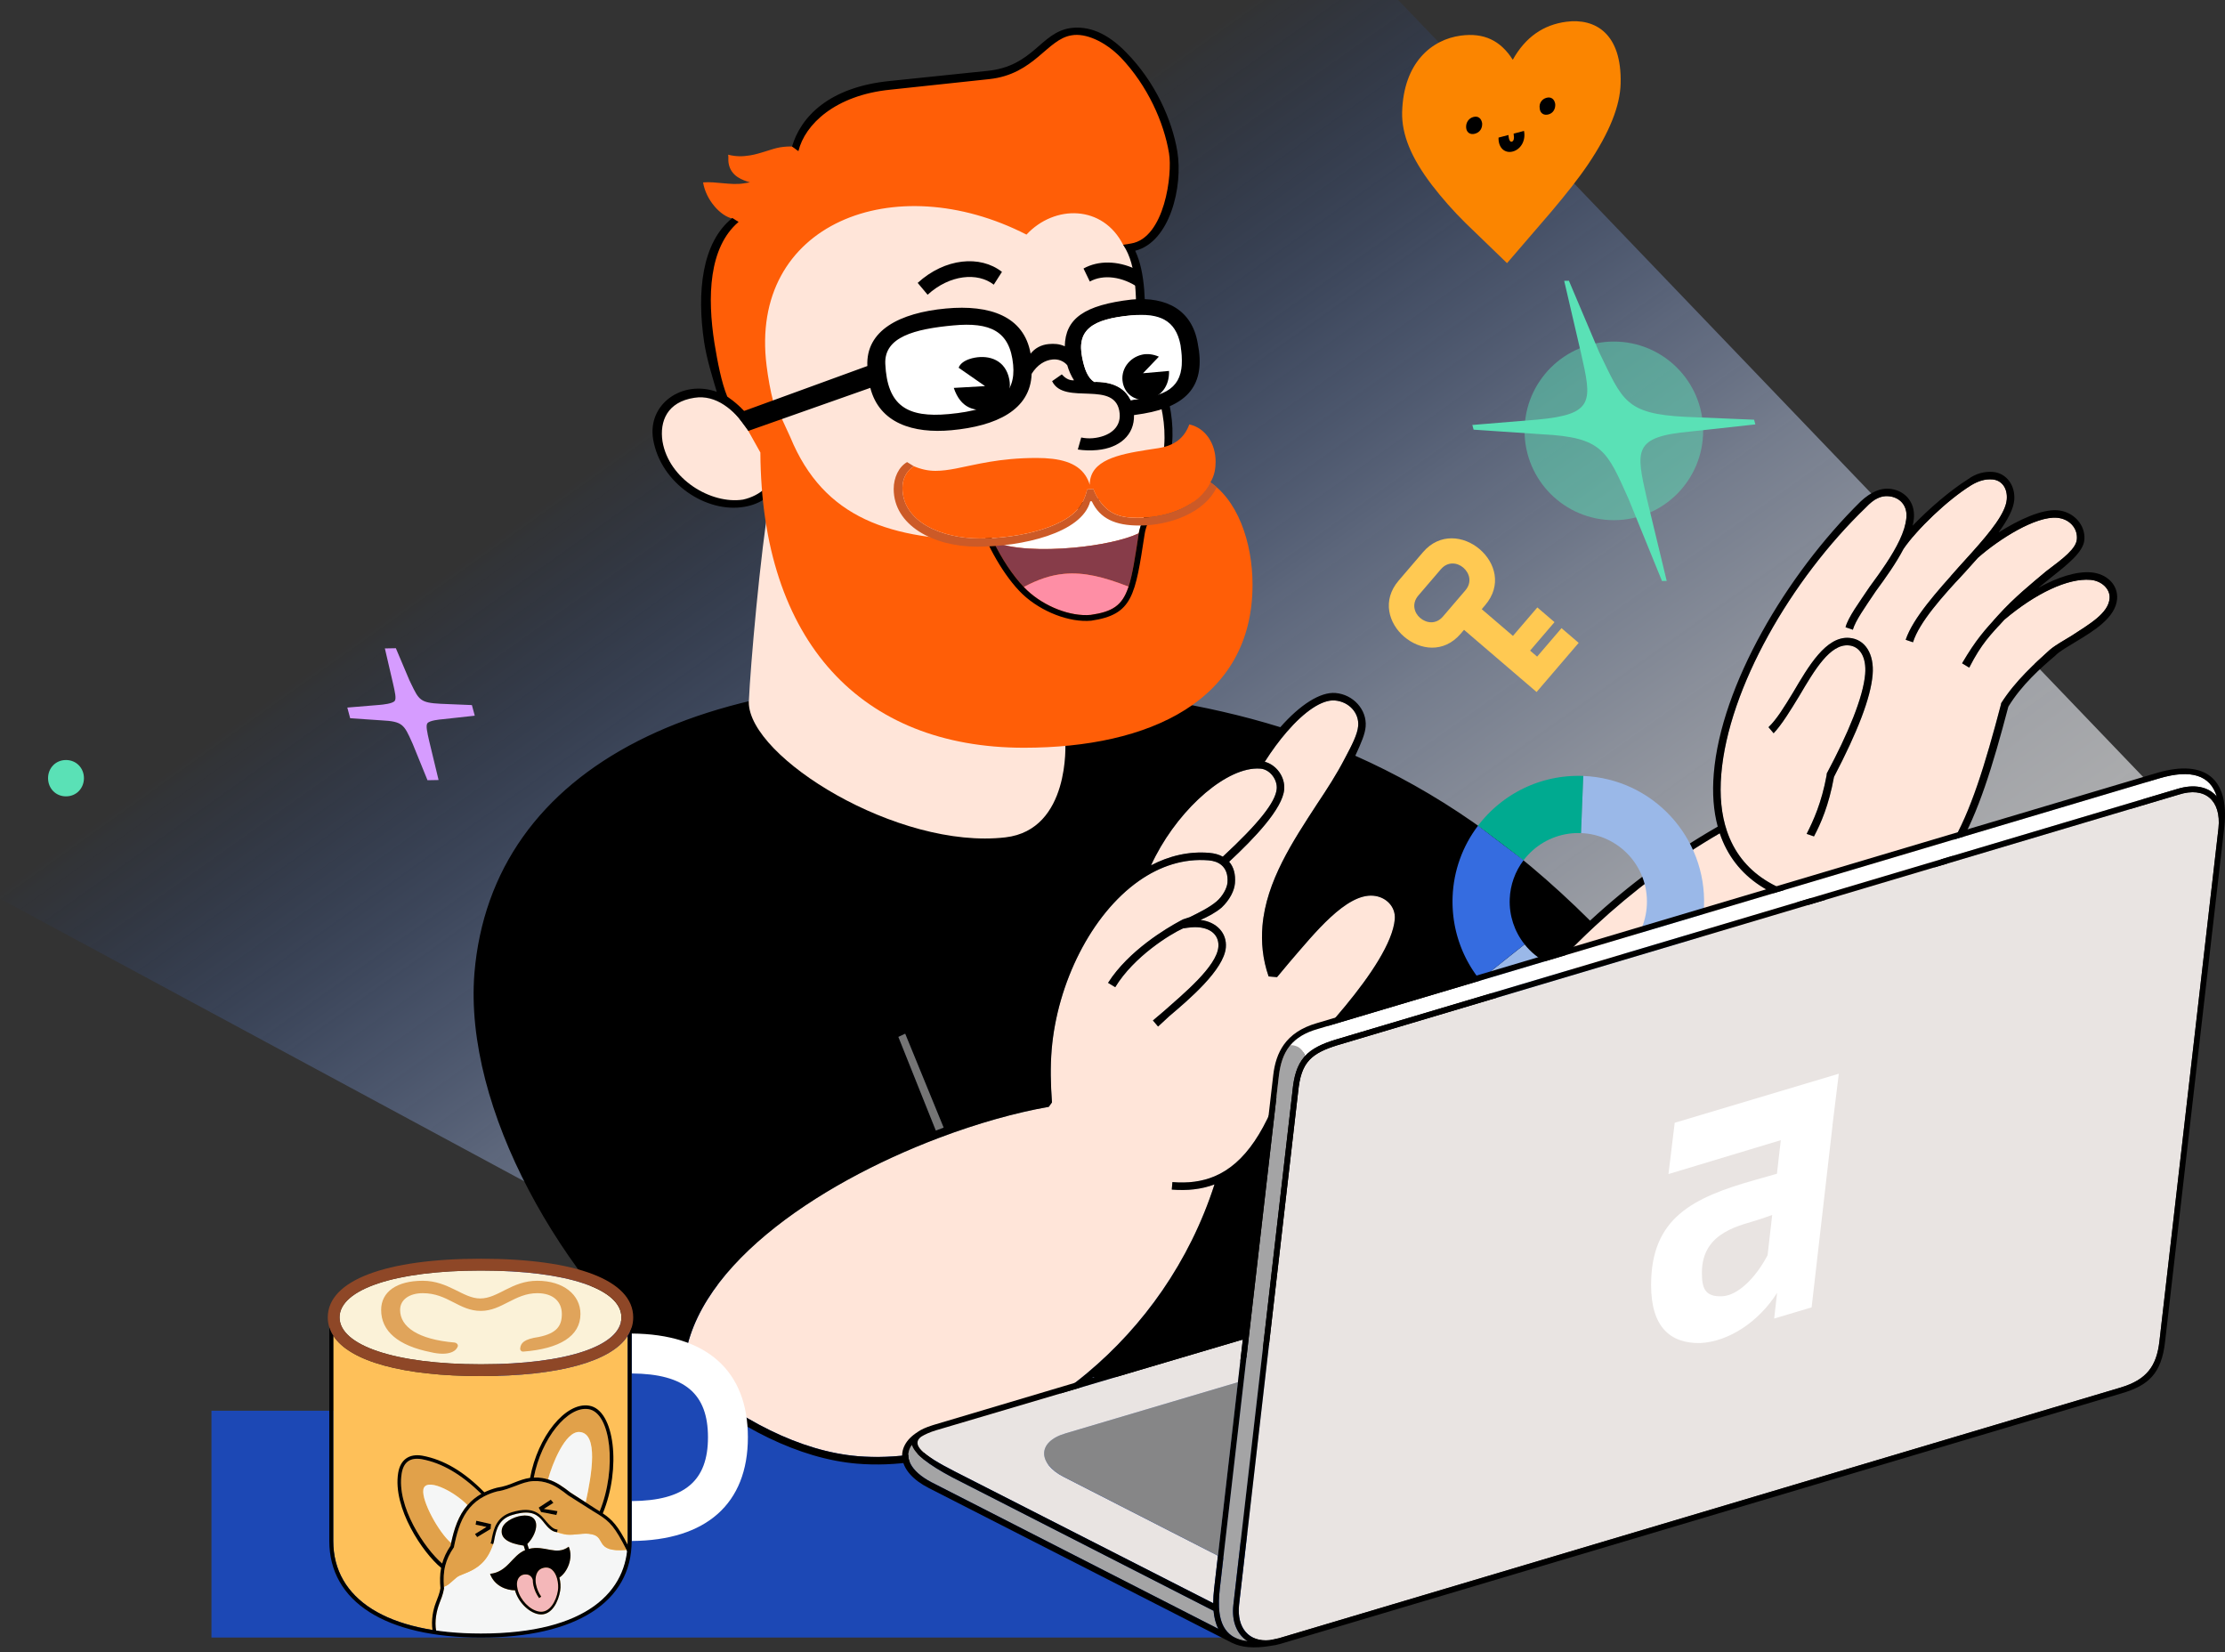 <svg width="330" height="245" viewBox="0 0 330 245" fill="none" xmlns="http://www.w3.org/2000/svg">
<rect x="0" y="0" width="330" height="245" fill="#333333" stroke="none"/>
<path d="M73.901 188.46V209.214H31.364V242.848H73.901H93.686H187.169L215.617 188.46H73.901Z" fill="#1C48B5"/>
<path style="mix-blend-mode:overlay" opacity="0.61" d="M0 133.274V0H207.372L319.606 117.049L194.133 218.52L181.393 231.05L0 133.274Z" fill="url(#paint0_linear)"/>
<path opacity="0.48" d="M239.358 77.14C246.672 77.14 252.601 71.211 252.601 63.897C252.601 56.582 246.672 50.653 239.358 50.653C232.044 50.653 226.114 56.582 226.114 63.897C226.114 71.211 232.044 77.14 239.358 77.14Z" fill="#5AE1B6"/>
<path d="M218.37 63.022L218.558 63.719L228.736 64.406C237.683 64.852 238.334 66.856 241.534 73.983L246.496 86.16L247.197 86.147L244.25 73.932C242.628 66.776 242.151 64.769 250.725 63.995L260.346 62.94L260.158 62.242L249.984 61.819C241.036 61.372 240.648 59.364 237.185 52.242L232.693 41.635L231.992 41.648L234.469 52.294C236.091 59.45 236.568 61.457 227.994 62.23L218.37 63.022Z" fill="#5AE1B6"/>
<path d="M180.127 175.652C178.228 176.365 176.128 176.608 173.795 176.415L173.887 175.306C176.192 175.498 178.264 175.24 180.143 174.447C184.591 172.569 187.956 167.694 190.766 158.701C193.354 156.127 206.294 143.242 206.871 136.309C207.021 134.509 205.611 132.995 203.672 132.833C199.65 132.501 194.971 138.39 191.261 142.691L189.403 144.909L188.155 144.805C187.254 142.217 187.045 139.689 187.24 137.328C187.795 130.676 191.78 124.723 195.304 119.295C196.862 116.966 198.279 114.761 199.43 112.533C199.458 112.483 199.484 112.435 199.509 112.384C200.504 110.512 201.335 108.907 201.439 107.659C201.6 105.717 200.063 104.055 197.986 103.882C196.08 103.72 193.484 105.485 190.843 108.545C189.748 109.813 188.645 111.302 187.582 112.974C189.279 113.411 190.622 115.191 190.465 117.075C190.227 119.938 186.056 124.31 182.3 127.798C182.97 128.569 183.273 129.652 183.162 130.987C183.069 132.095 182.401 133.436 181.188 134.591C180.288 135.353 179.165 135.94 178.05 136.431C180.421 136.718 181.991 138.356 181.812 140.507C181.535 143.834 176.28 148.281 173.425 150.697L171.761 152.236L170.997 151.336L172.649 149.938C175.515 147.384 180.461 143.327 180.703 140.418C180.83 138.892 179.814 137.691 177.733 137.518C177.096 137.465 176.444 137.529 175.459 137.684C173.606 138.512 168.186 141.832 165.406 146.401L164.343 145.756C167.41 140.93 173.124 137.597 175.012 136.579C175.2 136.479 175.352 136.399 175.457 136.345C175.746 136.232 176.172 136.127 176.461 136.012C177.917 135.294 179.373 134.579 180.424 133.689C181.327 132.925 181.984 131.724 182.053 130.893C182.149 129.742 181.83 128.85 181.149 128.281C180.682 127.891 180.048 127.654 179.259 127.588C175.542 127.278 172.037 128.451 168.928 130.631C161.833 135.606 156.798 145.831 155.979 155.666C155.771 158.162 155.827 160.819 156.024 163.486L155.55 164.143C150.653 164.999 145 166.579 139.231 168.76C121.086 175.62 101.806 188.452 101.393 203.574C109.664 210.558 118.704 215.241 127.223 215.951C138.219 216.866 150.83 212.332 161.283 203.585C169.522 196.691 176.419 187.18 180.127 175.652Z" fill="#FFE5D9"/>
<path d="M133.239 153.772L138.797 167.661C139.185 167.511 139.572 167.366 139.957 167.227L134.255 153.297L133.239 153.772Z" fill="#757575"/>
<path d="M189.356 116.982C189.472 115.595 188.34 114.104 186.953 113.989C186.614 113.962 186.274 113.965 185.936 113.997C180.915 114.451 174.134 120.863 170.712 128.332C173.4 126.925 176.311 126.226 179.349 126.479C180.133 126.544 180.805 126.735 181.358 127.045C186.617 122.172 189.191 118.971 189.356 116.982Z" fill="#FFE5D9"/>
<path d="M272.195 134.772C263.123 134.017 257.269 130.135 255.064 123.58C248.438 127.423 242.173 132.135 236.596 137.306C223.168 149.746 213.708 164.833 212.706 176.865C212.443 180.023 212.782 182.823 213.708 185.241C216.072 191.422 222.253 195.112 231.92 195.917C254.027 197.759 265.991 170.136 276.578 134.801C275.221 134.912 273.76 134.902 272.195 134.772Z" fill="#FFE5D9"/>
<path d="M310.045 85.991C306.717 85.713 301.923 87.966 297.266 91.907C295.266 94.114 293.903 95.396 292.066 99.013L291.001 98.367C293.116 94.774 294.341 93.48 296.341 91.271C298.8 88.546 301.342 86.522 303.446 84.744C306.126 82.735 307.917 81.348 308.033 79.961C308.172 78.297 306.889 76.933 305.086 76.783C301.917 76.519 296.515 79.928 293.344 82.725C292.717 83.436 292.075 84.15 291.431 84.859C288.056 88.487 284.673 92.254 283.724 95.247L282.639 94.877C283.747 91.617 287.283 87.726 290.519 84.087C291.199 83.338 291.87 82.6 292.515 81.877C295.23 78.841 297.465 76.085 297.634 74.069C297.773 72.405 296.895 71.215 295.509 71.099C294.4 71.007 293.393 71.34 292.365 71.954C288.811 74.155 284.3 78.503 282.316 81.408C281.205 83.535 279.654 85.71 278.213 87.667C276.618 90.047 275.198 92.024 274.802 93.385L273.717 93.018C274.122 91.515 275.693 89.413 277.288 87.031C278.939 84.787 280.667 82.369 281.731 80.111C282.289 78.925 282.664 77.784 282.751 76.738C282.901 74.935 281.746 73.722 280.082 73.583C278.973 73.491 277.956 73.963 276.732 75.257C265.651 85.924 256.351 102.041 255.29 114.796C255.024 117.994 255.307 120.807 256.119 123.219C258.195 129.389 263.715 132.95 272.284 133.664C273.941 133.802 275.464 133.799 276.872 133.658C288.202 132.519 292.051 122.414 296.779 104.43L296.791 104.294C298.88 100.976 301.896 98.295 304.011 96.378C304.911 95.616 306.078 95.014 307.256 94.275C309.913 92.541 312.697 90.96 312.883 88.74C313.001 87.353 311.707 86.129 310.045 85.991ZM277.739 100.054C277.451 103.52 275.5 108.522 272.011 115.213C271.236 119.474 270.035 122.167 269.04 124.04L267.954 123.669C268.961 121.66 270.15 119.107 270.913 114.981L270.937 114.703C274.079 108.824 276.342 103.427 276.63 99.962C276.838 97.464 275.857 95.849 274.192 95.71C271.419 95.479 269.144 99.338 266.867 103.195C265.574 105.322 264.28 107.448 263.056 108.742L262.294 107.842C263.507 106.687 264.639 104.825 265.932 102.7C268.209 98.841 270.819 94.31 274.285 94.599C276.644 94.795 277.994 97.003 277.739 100.054Z" fill="#FFE5D9"/>
<path d="M274.285 94.599C270.819 94.31 268.209 98.841 265.932 102.7C264.638 104.825 263.506 106.687 262.294 107.842L263.055 108.742C264.279 107.448 265.573 105.322 266.867 103.195C269.144 99.338 271.419 95.479 274.192 95.71C275.856 95.848 276.838 97.464 276.63 99.962C276.341 103.427 274.079 108.824 270.936 114.703L270.913 114.981C270.15 119.106 268.96 121.66 267.953 123.669L269.039 124.039C270.034 122.168 271.236 119.474 272.01 115.212C275.5 108.522 277.45 103.52 277.739 100.054C277.993 97.003 276.643 94.795 274.285 94.599Z" fill="black"/>
<path d="M310.137 84.882C307.982 84.703 305.238 85.572 302.329 87.167C302.962 86.641 303.584 86.136 304.209 85.644C306.75 83.623 308.992 81.854 309.142 80.054C309.328 77.833 307.535 75.871 305.179 75.675C302.862 75.481 299.394 77.066 296.403 78.979C297.719 77.18 298.628 75.517 298.742 74.162C298.926 71.942 297.539 70.153 295.6 69.991C294.352 69.887 293.07 70.199 291.877 71.075C289.245 72.729 286.075 75.453 283.676 77.959C283.765 77.588 283.826 77.211 283.86 76.831C284.056 74.472 282.529 72.672 280.174 72.475C278.926 72.371 277.482 72.948 275.968 74.358C264.866 85.299 255.265 101.672 254.179 114.704C253.935 117.629 254.135 120.264 254.765 122.589C247.956 126.477 241.538 131.264 235.83 136.529C224.164 124.936 212.815 117.323 201.011 112.078C201.931 110.093 202.456 108.833 202.546 107.752C202.754 105.256 200.71 102.991 198.076 102.771C195.83 102.584 192.838 104.496 189.888 107.843C178.609 104.34 166.767 102.678 154.054 101.619C104.557 97.496 72.925 113.566 70.361 144.346C68.786 164.383 83.162 189.834 101.039 204.726C109.398 211.689 118.517 216.344 127.13 217.063C138.383 218.001 151.308 213.376 162.133 204.232H179.746L212.673 185.66C215.194 192.244 221.757 196.185 231.827 197.024C254.868 198.943 267.188 170.248 277.814 134.662C289.197 133.055 293.246 122.389 297.867 104.8C299.806 101.612 302.671 99.06 304.776 97.278C305.537 96.504 306.705 95.905 307.884 95.164C310.529 93.571 313.765 91.605 313.998 88.832C314.168 86.754 312.493 85.078 310.137 84.882ZM181.359 127.045C180.807 126.735 180.134 126.546 179.35 126.479C176.314 126.226 173.402 126.925 170.713 128.332C174.133 120.863 180.914 114.449 185.936 113.997C186.274 113.965 186.614 113.962 186.953 113.989C188.34 114.104 189.472 115.595 189.356 116.981C189.19 118.971 186.616 122.172 181.359 127.045ZM138.797 167.661L133.239 153.772L134.255 153.297L139.957 167.227C139.571 167.367 139.184 167.511 138.797 167.661ZM161.282 203.587C150.829 212.335 138.218 216.869 127.222 215.953C118.703 215.243 109.663 210.56 101.392 203.576C101.805 188.455 121.085 175.625 139.23 168.762C144.999 166.58 150.652 165 155.549 164.145L156.023 163.488C155.826 160.819 155.77 158.161 155.978 155.668C156.797 145.833 161.832 135.608 168.927 130.633C172.036 128.453 175.541 127.28 179.258 127.59C180.048 127.656 180.682 127.893 181.148 128.283C181.829 128.852 182.146 129.744 182.052 130.895C181.983 131.727 181.326 132.927 180.423 133.691C179.372 134.581 177.916 135.296 176.461 136.014C176.169 136.13 175.745 136.234 175.456 136.347C175.351 136.401 175.199 136.481 175.011 136.581C173.124 137.599 167.409 140.931 164.342 145.754L165.405 146.399C168.184 141.83 173.605 138.51 175.458 137.682C176.443 137.527 177.094 137.462 177.732 137.516C179.811 137.689 180.829 138.889 180.702 140.416C180.46 143.327 175.514 147.382 172.648 149.935L170.996 151.334L171.76 152.234L173.423 150.695C176.277 148.28 181.534 143.832 181.81 140.505C181.99 138.353 180.419 136.715 178.049 136.429C179.163 135.938 180.287 135.351 181.187 134.589C182.399 133.434 183.068 132.093 183.161 130.984C183.272 129.65 182.969 128.567 182.299 127.795C186.055 124.308 190.225 119.934 190.464 117.073C190.621 115.189 189.278 113.409 187.58 112.972C188.643 111.3 189.746 109.811 190.842 108.543C193.483 105.485 196.079 103.721 197.985 103.88C200.064 104.053 201.601 105.715 201.437 107.657C201.333 108.905 200.502 110.512 199.507 112.382C199.482 112.433 199.457 112.481 199.429 112.531C198.277 114.758 196.861 116.965 195.302 119.293C191.78 124.722 187.795 130.673 187.241 137.328C187.045 139.687 187.253 142.217 188.156 144.805L189.404 144.909L191.258 142.689C194.969 138.39 199.648 132.499 203.669 132.832C205.609 132.993 207.019 134.507 206.869 136.308C206.291 143.241 193.351 156.125 190.764 158.699C187.953 167.693 184.588 172.567 180.14 174.445C178.261 175.239 176.189 175.496 173.885 175.304L173.792 176.413C176.125 176.607 178.225 176.363 180.125 175.65C176.418 187.18 169.521 196.691 161.282 203.587ZM231.92 195.916C222.253 195.111 216.072 191.42 213.708 185.24C212.782 182.822 212.443 180.022 212.706 176.863C213.708 164.832 223.168 149.744 236.597 137.305C242.174 132.134 248.439 127.422 255.064 123.579C257.269 130.134 263.121 134.015 272.193 134.771C273.76 134.902 275.222 134.911 276.577 134.799C265.991 170.135 254.027 197.758 231.92 195.916ZM312.885 88.74C312.7 90.96 309.916 92.541 307.258 94.276C306.08 95.014 304.914 95.617 304.014 96.378C301.898 98.295 298.883 100.975 296.793 104.294L296.781 104.431C292.053 122.414 288.205 132.519 276.874 133.658C275.466 133.8 273.943 133.802 272.286 133.664C263.718 132.95 258.197 129.389 256.122 123.219C255.309 120.807 255.026 117.994 255.293 114.797C256.355 102.042 265.653 85.924 276.735 75.258C277.959 73.964 278.975 73.491 280.084 73.584C281.747 73.723 282.903 74.935 282.753 76.739C282.666 77.784 282.291 78.925 281.733 80.111C280.669 82.369 278.942 84.788 277.29 87.031C275.695 89.413 274.124 91.516 273.719 93.018L274.805 93.386C275.198 92.025 276.619 90.047 278.215 87.667C279.656 85.71 281.207 83.535 282.318 81.408C284.302 78.504 288.813 74.155 292.367 71.954C293.395 71.341 294.402 71.007 295.511 71.1C296.898 71.215 297.775 72.405 297.636 74.07C297.47 76.085 295.233 78.842 292.517 81.878C291.871 82.6 291.2 83.339 290.521 84.087C287.283 87.727 283.747 91.616 282.64 94.877L283.726 95.248C284.674 92.253 288.058 88.488 291.432 84.86C292.077 84.151 292.722 83.436 293.346 82.726C296.516 79.928 301.918 76.519 305.087 76.783C306.89 76.933 308.173 78.297 308.034 79.961C307.919 81.348 306.127 82.735 303.447 84.745C301.343 86.523 298.802 88.546 296.342 91.271C294.342 93.48 293.118 94.774 291.003 98.367L292.068 99.013C293.902 95.396 295.266 94.114 297.267 91.907C301.926 87.967 306.718 85.714 310.046 85.991C311.706 86.129 313 87.353 312.885 88.74Z" fill="black"/>
<path d="M56.271 104.539C56.757 104.497 58.237 104.362 58.55 103.932C58.8 103.591 58.575 102.608 58.289 101.348L57.083 96.162L58.712 96.132L60.713 100.861L60.963 101.381C62.12 103.787 62.328 104.221 65.326 104.37L69.989 104.564L70.415 106.138L65.663 106.66C65.177 106.702 63.697 106.838 63.384 107.268C63.134 107.609 63.358 108.592 63.643 109.847L65.048 115.677L63.406 115.708L61.212 110.319L61.106 110.085C59.929 107.459 59.718 106.985 56.588 106.829L51.937 106.515L51.511 104.932L56.271 104.539Z" fill="#D69CFF"/>
<path d="M9.785 118.1C8.239 118.1 7.128 116.891 7.128 115.402C7.128 113.922 8.239 112.712 9.785 112.712C11.339 112.712 12.45 113.922 12.45 115.402C12.449 116.891 11.338 118.1 9.785 118.1Z" fill="#5AE1B6"/>
<path d="M232.305 3.226C228.936 3.668 226.257 5.479 224.367 8.863C222.529 5.968 220.046 4.836 216.677 5.278C212.375 5.844 208.154 9.242 207.958 16.633C207.88 19.926 209.283 23.387 212.367 27.431C213.894 29.415 215.554 31.293 217.334 33.052L223.515 39.023L230.095 31.376C232.241 28.833 234.119 26.472 235.523 24.392C238.757 19.591 240.284 15.671 240.362 12.379C240.559 4.986 236.607 2.661 232.305 3.226Z" fill="#FB8500"/>
<path d="M229.375 14.501C228.676 14.685 228.245 15.322 228.358 16.04C228.4 16.776 228.95 17.156 229.648 16.972C230.345 16.789 230.708 16.171 230.664 15.433C230.553 14.714 230.074 14.317 229.375 14.501Z" fill="black"/>
<path d="M224.492 19.819C224.625 20.607 224.488 20.942 224.208 21.015C224 21.07 223.785 20.827 223.723 20.021L222.255 20.406C222.202 21.915 223.177 22.781 224.366 22.469C225.555 22.156 226.328 20.832 226.03 19.415L224.492 19.819Z" fill="black"/>
<path d="M218.535 17.346C217.836 17.53 217.405 18.166 217.448 18.902C217.492 19.639 218.04 20.017 218.738 19.834C219.507 19.632 219.868 19.014 219.824 18.278C219.713 17.56 219.234 17.163 218.535 17.346Z" fill="black"/>
<path d="M211.061 81.876L207.443 86.1C204.914 89.05 205.989 92.479 208.245 94.413C210.559 96.396 214.113 96.933 216.641 93.982L217.137 93.404L227.897 102.625L230.523 99.561L234.141 95.337L231.596 93.156L227.977 97.379L226.937 96.487L230.556 92.263L228.011 90.082L224.392 94.305L219.763 90.339L220.259 89.761C222.788 86.811 221.771 83.431 219.456 81.447C217.142 79.464 213.54 78.984 211.061 81.876ZM217.019 84.173C217.945 84.966 218.375 86.338 217.334 87.553L214.013 91.429C212.973 92.644 211.55 92.427 210.624 91.637C209.756 90.893 209.327 89.522 210.368 88.307L213.69 84.431C214.731 83.214 216.152 83.429 217.019 84.173Z" fill="#FFC952"/>
<path d="M234.822 115.073L234.489 123.547C240.104 123.768 244.478 128.501 244.257 134.117C244.035 139.733 239.3 144.108 233.685 143.885C232.221 143.829 230.788 143.457 229.481 142.795C228.175 142.132 227.028 141.195 226.118 140.048L219.479 145.324C222.741 149.426 227.703 152.137 233.351 152.36C243.647 152.766 252.323 144.748 252.729 134.451C253.135 124.155 245.118 115.479 234.822 115.073Z" fill="#9AB8E8"/>
<path d="M223.916 133.315C223.995 131.233 224.715 129.225 225.977 127.566L219.22 122.441C216.906 125.482 215.587 129.163 215.442 132.981C215.436 133.135 215.432 133.288 215.43 133.441C215.43 133.491 215.43 133.541 215.43 133.592C215.43 133.694 215.43 133.796 215.43 133.898C215.43 133.958 215.432 134.017 215.433 134.077C215.433 134.169 215.437 134.262 215.44 134.354C215.442 134.417 215.445 134.478 215.447 134.542C215.451 134.631 215.455 134.719 215.461 134.807C215.464 134.871 215.468 134.935 215.473 135C215.479 135.086 215.485 135.173 215.492 135.259C215.497 135.323 215.503 135.387 215.509 135.451C215.516 135.538 215.526 135.624 215.535 135.71C215.541 135.773 215.548 135.835 215.555 135.898C215.566 135.987 215.577 136.075 215.588 136.162C215.596 136.222 215.603 136.282 215.612 136.342C215.625 136.435 215.64 136.529 215.654 136.622C215.662 136.675 215.67 136.728 215.679 136.781C215.698 136.897 215.718 137.012 215.74 137.126C215.745 137.157 215.75 137.187 215.756 137.218C215.784 137.362 215.813 137.505 215.843 137.648C215.853 137.693 215.863 137.736 215.873 137.78C215.895 137.879 215.917 137.978 215.941 138.077C215.954 138.133 215.969 138.189 215.982 138.243C216.004 138.33 216.024 138.415 216.048 138.501C216.064 138.561 216.08 138.621 216.097 138.68C216.12 138.761 216.142 138.842 216.165 138.923C216.183 138.984 216.201 139.045 216.22 139.106C216.244 139.185 216.268 139.264 216.293 139.342C216.312 139.403 216.332 139.464 216.352 139.525C216.377 139.603 216.403 139.68 216.429 139.757C216.45 139.818 216.471 139.878 216.493 139.939C216.52 140.016 216.548 140.094 216.576 140.171C216.597 140.23 216.617 140.289 216.641 140.347C216.672 140.427 216.703 140.507 216.735 140.586C216.756 140.641 216.776 140.696 216.8 140.751C216.836 140.839 216.874 140.927 216.911 141.015C216.93 141.06 216.948 141.105 216.968 141.149C217.023 141.279 217.081 141.409 217.142 141.537C217.16 141.579 217.18 141.616 217.199 141.656C217.24 141.746 217.282 141.836 217.327 141.926C217.354 141.979 217.381 142.032 217.407 142.085C217.445 142.159 217.483 142.235 217.521 142.309C217.551 142.366 217.581 142.422 217.612 142.479C217.649 142.549 217.686 142.618 217.724 142.687C217.756 142.745 217.788 142.802 217.821 142.86C217.859 142.927 217.897 142.994 217.936 143.061C217.969 143.119 218.003 143.176 218.037 143.233C218.076 143.299 218.115 143.364 218.155 143.43C218.19 143.487 218.225 143.544 218.261 143.601C218.303 143.666 218.344 143.73 218.386 143.795C218.422 143.85 218.458 143.906 218.494 143.961C218.536 144.026 218.581 144.09 218.624 144.155C218.661 144.209 218.697 144.263 218.734 144.316C218.78 144.384 218.828 144.45 218.875 144.516C218.91 144.566 218.945 144.616 218.981 144.666C219.043 144.751 219.106 144.836 219.171 144.921C219.218 144.984 219.266 145.046 219.314 145.108C219.368 145.179 219.423 145.251 219.48 145.321L226.12 140.045C224.6 138.139 223.818 135.75 223.916 133.315Z" fill="#356CE0"/>
<path d="M232.661 123.638C233.266 123.553 233.877 123.523 234.488 123.547L234.821 115.073C234.668 115.066 234.516 115.063 234.365 115.061H234.292C234.242 115.061 234.193 115.061 234.143 115.061H233.91L233.737 115.064H233.727C233.686 115.064 233.644 115.064 233.606 115.066C233.556 115.066 233.507 115.069 233.458 115.07L233.277 115.077C233.213 115.08 233.152 115.082 233.087 115.085L232.979 115.092L232.824 115.101C232.736 115.107 232.647 115.114 232.559 115.121C232.511 115.125 232.462 115.129 232.413 115.133L232.377 115.136C232.283 115.145 232.189 115.154 232.095 115.165C232.044 115.17 231.993 115.175 231.942 115.181L231.898 115.185C231.803 115.197 231.708 115.209 231.614 115.222C231.572 115.227 231.533 115.232 231.493 115.237L231.478 115.24L231.41 115.249C231.348 115.257 231.285 115.267 231.224 115.277C231.11 115.295 230.995 115.313 230.881 115.333C230.819 115.344 230.756 115.354 230.695 115.366C230.573 115.388 230.451 115.412 230.329 115.437L230.179 115.467C230.011 115.504 229.842 115.541 229.675 115.582L229.582 115.606C229.445 115.64 229.308 115.676 229.172 115.712C229.114 115.728 229.057 115.745 228.999 115.761C228.889 115.792 228.779 115.824 228.67 115.858C228.608 115.876 228.548 115.895 228.487 115.914C228.377 115.948 228.267 115.984 228.158 116.021C228.103 116.039 228.048 116.057 227.992 116.076C227.849 116.125 227.707 116.176 227.566 116.229L227.508 116.25C227.349 116.31 227.192 116.373 227.036 116.436C226.984 116.457 226.933 116.478 226.882 116.501C226.775 116.546 226.669 116.591 226.563 116.638C226.504 116.664 226.446 116.69 226.387 116.717C226.287 116.762 226.187 116.808 226.087 116.856L225.919 116.937C225.807 116.991 225.696 117.047 225.586 117.103C225.544 117.124 225.503 117.145 225.463 117.165C225.315 117.243 225.168 117.322 225.022 117.403C224.981 117.427 224.939 117.451 224.897 117.475C224.792 117.535 224.687 117.595 224.582 117.657L224.419 117.755C224.327 117.811 224.235 117.867 224.144 117.926C224.089 117.96 224.034 117.995 223.98 118.03C223.885 118.092 223.79 118.154 223.696 118.217C223.649 118.249 223.602 118.28 223.556 118.311C223.419 118.405 223.283 118.5 223.149 118.597C223.124 118.616 223.099 118.635 223.074 118.654C222.963 118.734 222.853 118.816 222.744 118.9C222.696 118.937 222.647 118.975 222.599 119.013C222.513 119.08 222.429 119.147 222.344 119.215C222.293 119.257 222.242 119.299 222.191 119.34C222.108 119.409 222.025 119.479 221.945 119.548C221.897 119.59 221.85 119.629 221.803 119.67C221.704 119.757 221.605 119.846 221.507 119.935C221.481 119.959 221.454 119.982 221.427 120.007C221.306 120.119 221.187 120.233 221.068 120.348C221.027 120.389 220.985 120.428 220.946 120.469C220.867 120.547 220.788 120.627 220.71 120.706C220.664 120.754 220.618 120.802 220.573 120.85C220.5 120.926 220.428 121.002 220.357 121.08C220.313 121.128 220.268 121.177 220.224 121.225C220.147 121.311 220.07 121.398 219.994 121.485C219.959 121.527 219.924 121.565 219.889 121.605C219.782 121.731 219.677 121.857 219.573 121.985C219.543 122.023 219.513 122.062 219.483 122.1C219.408 122.194 219.334 122.288 219.261 122.383C219.247 122.402 219.232 122.42 219.219 122.439L225.976 127.564C227.599 125.425 230.002 124.014 232.661 123.638Z" fill="#00AA90"/>
<path d="M323.123 117.847L198.341 155.008C196.41 155.602 195.107 156.241 194.218 157.179C193.22 158.243 192.755 159.685 192.536 161.872L183.772 237.985C183.402 241.489 185.295 243.546 188.31 243.232C188.744 243.157 189.203 243.062 189.687 242.947L314.469 205.787C318.372 204.628 319.85 202.622 320.275 198.924L329.033 122.812C329.458 118.696 327.026 116.585 323.123 117.847Z" fill="#E9E4E2"/>
<path d="M193.566 156.6C194.554 155.537 196.007 154.803 198.128 154.164L322.91 117.004C325.466 116.214 327.568 116.685 328.785 118.137C327.822 114.937 324.932 114.049 320.274 115.422L195.493 152.582C193.566 153.123 192.268 153.94 191.38 154.998C192.373 155.003 193.142 155.463 193.566 156.6Z" fill="white"/>
<path d="M182.929 237.985L191.689 161.873C191.904 159.576 192.388 157.983 193.402 156.791C193.457 156.726 193.512 156.666 193.568 156.601C193.144 155.462 192.375 155.003 191.382 154.998C191.34 155.048 191.298 155.103 191.257 155.158C190.338 156.331 189.904 157.778 189.689 159.446L185.311 197.48L180.923 235.559C180.784 236.797 180.715 238.075 180.878 239.228C181.178 241.364 182.256 243.087 185.057 243.396C183.493 242.423 182.634 240.516 182.929 237.985Z" fill="#A4A4A5"/>
<path d="M141.65 218.241L179.938 237.755C179.944 237.021 179.991 236.287 180.078 235.558L180.637 230.711L157.699 218.985C154.005 217.083 153.69 213.809 158.118 212.545L183.597 204.983L184.331 198.648L138.804 212.121C137.945 212.381 137.224 212.7 136.633 213.059C135.11 214.203 136.688 215.72 141.65 218.241Z" fill="#E9E4E2"/>
<path d="M157.699 218.985L180.637 230.711L183.597 204.983L158.118 212.545C153.69 213.809 154.005 217.083 157.699 218.985Z" fill="#868687"/>
<path d="M141.231 219.085C137.651 217.188 135.63 215.596 135.245 214.283C134.002 216 134.946 218.146 138.171 219.829L180.692 241.554C180.283 240.75 180.073 239.837 179.988 238.883L141.231 219.085Z" fill="#A4A4A5"/>
<path d="M320.058 114.576L195.283 151.738C192.982 152.407 191.429 153.5 190.411 154.928C189.517 156.186 189.039 157.709 188.839 159.446L184.446 197.624L138.589 211.278C138.495 211.303 138.395 211.338 138.298 211.368C137.33 211.672 136.593 212.006 136.072 212.381V212.386C132.598 214.587 133.072 218.292 137.744 220.672L182.823 243.686L182.803 243.666C184.096 244.299 185.938 244.514 188.514 244.075C188.516 244.073 188.518 244.072 188.521 244.071C188.524 244.07 188.526 244.07 188.529 244.07C188.992 244.015 189.449 243.921 189.897 243.79L314.678 206.63C318.588 205.472 320.589 203.78 321.118 198.922L329.877 122.812C329.892 122.728 329.897 122.637 329.907 122.547C330.636 115.457 327.047 112.596 320.058 114.576ZM136.632 213.06C137.221 212.7 137.945 212.381 138.804 212.121L184.331 198.648L183.597 204.983L180.637 230.711L180.078 235.558C179.99 236.288 179.944 237.021 179.938 237.755L141.65 218.241C136.688 215.72 135.11 214.203 136.632 213.06ZM138.171 219.829C134.947 218.146 134.003 216 135.246 214.283C135.63 215.596 137.652 217.188 141.231 219.085L179.989 238.884C180.072 239.837 180.284 240.751 180.693 241.554L138.171 219.829ZM180.876 239.227C180.71 238.075 180.781 236.797 180.921 235.558L185.311 197.48L189.689 159.446C189.903 157.778 190.338 156.331 191.256 155.158C191.298 155.103 191.34 155.048 191.381 154.998C192.27 153.94 193.568 153.121 195.494 152.582L320.276 115.422C324.935 114.049 327.824 114.937 328.787 118.137C327.569 116.684 325.467 116.215 322.911 117.004L198.129 154.164C196.007 154.803 194.554 155.537 193.566 156.6C193.511 156.665 193.456 156.725 193.4 156.79C192.386 157.983 191.902 159.577 191.687 161.872L182.928 237.985C182.634 240.516 183.492 242.423 185.055 243.396C182.254 243.087 181.176 241.364 180.876 239.227ZM329.033 122.812L320.273 198.924C319.848 202.624 318.371 204.63 314.467 205.787L189.685 242.948C189.201 243.062 188.742 243.157 188.308 243.232C185.293 243.547 183.4 241.49 183.77 237.985L192.536 161.873C192.755 159.686 193.22 158.243 194.218 157.18C195.107 156.242 196.41 155.603 198.342 155.009L323.123 117.848C327.027 116.585 329.458 118.696 329.033 122.812Z" fill="black"/>
<path d="M272.721 159.233L248.384 166.507L247.459 174.113L264.118 169.088L263.547 174.065L260.354 174.972C250.964 177.617 244.881 180.66 244.881 190.579C244.881 196.796 247.725 199.242 252.156 199.176C256.457 198.968 260.888 195.962 263.571 191.729L263.134 195.539L268.689 193.886L271.797 166.838L271.736 166.791L271.797 166.772L272.721 159.233ZM255.459 192.233C252.814 192.365 252.417 190.976 252.417 188.728C252.417 182.511 258.435 181.718 261.081 180.792L262.843 180.18L262.158 186.152C260.32 189.626 257.713 192.107 255.46 192.232L255.459 192.233Z" fill="white"/>
<path d="M93.703 197.764V203.685C101.582 203.74 105.003 206.702 105.003 213.148C105.003 219.594 101.582 222.554 93.703 222.61V228.527C104.739 228.449 110.923 223.018 110.923 213.146C110.923 203.275 104.798 197.841 93.703 197.764Z" fill="white"/>
<path d="M71.312 204.073C59.783 204.073 51.888 201.899 49.431 198.089V228.527C49.431 237.166 57.48 242.253 71.324 242.253C87.122 242.253 93.099 235.925 93.099 228.527V198.109C90.659 201.907 82.858 204.073 71.312 204.073Z" fill="#FEC059"/>
<path d="M71.312 188.421C58.557 188.421 50.363 191.229 50.363 195.37C50.363 199.512 58.557 202.323 71.312 202.323C84.156 202.323 92.167 199.561 92.167 195.37C92.167 191.18 84.155 188.421 71.312 188.421Z" fill="#FBF2D8"/>
<path d="M71.312 204.073C82.858 204.073 90.658 201.907 93.098 198.109C93.349 197.723 93.548 197.305 93.688 196.867C93.841 196.382 93.918 195.877 93.916 195.369C93.916 189.846 85.399 186.669 71.312 186.669C57.268 186.669 48.613 189.846 48.613 195.369C48.612 195.873 48.688 196.374 48.84 196.855C48.981 197.29 49.18 197.705 49.431 198.087C51.888 201.899 59.781 204.073 71.312 204.073ZM71.312 188.421C84.155 188.421 92.166 191.182 92.166 195.37C92.166 199.559 84.155 202.323 71.312 202.323C58.557 202.323 50.363 199.514 50.363 195.37C50.363 191.226 58.557 188.421 71.312 188.421Z" fill="#8E4727"/>
<path d="M63.898 200.529C64.471 200.673 65.058 200.75 65.648 200.758C66.707 200.758 67.628 200.438 67.904 199.653C67.951 199.376 67.721 199.146 67.446 199.102C61.967 198.641 59.341 196.753 59.341 194.267C59.341 192.7 60.77 191.779 62.703 191.779C66.432 191.779 68.044 194.406 71.313 194.406C74.442 194.406 76.33 191.779 79.692 191.779C82.085 191.779 83.329 193.069 83.329 194.864C83.329 196.615 82.592 197.72 79.919 198.273C77.663 198.594 77.249 199.193 77.157 199.929C77.11 200.252 77.34 200.482 77.663 200.438C82.957 200.022 86.089 198.179 86.089 194.864C86.089 192.011 83.557 189.938 79.69 189.938C75.866 189.938 73.887 192.564 71.216 192.564C68.684 192.564 66.52 189.938 62.699 189.938C58.879 189.938 56.529 191.55 56.529 194.267C56.531 197.397 59.018 199.561 63.898 200.529Z" fill="#E0A45B"/>
<path d="M92.946 229.853H92.933C92.933 229.853 92.933 229.853 92.933 229.858C92.938 229.858 92.942 229.856 92.946 229.853Z" fill="#FEC059"/>
<path d="M84.011 227.58L82.634 227.228C83.071 227.42 83.536 227.539 84.011 227.58Z" fill="#FEC059"/>
<path d="M89.308 228.928C88.931 228.369 88.805 227.739 87.786 227.54C86.624 227.249 85.381 227.707 84.01 227.582C83.535 227.541 83.07 227.422 82.634 227.231C81.843 227.168 81.279 226.542 80.779 225.927C80.082 225.025 79.348 224.068 77.274 224.372C76.835 224.438 76.403 224.539 75.98 224.673C73.948 225.274 73.615 226.887 73.349 228.109C73.295 228.436 73.243 228.76 73.134 229.01C72.629 230.462 72.014 231.362 71.238 232.033C70.147 232.99 68.817 233.371 68.168 233.666C67.477 233.94 66.638 235.127 65.838 235.323C65.845 235.399 65.851 235.479 65.857 235.556L65.847 235.621C65.707 236.464 65.384 237.213 65.147 237.841C64.748 238.934 64.425 240.406 64.69 241.886C66.733 242.185 68.959 242.336 71.367 242.339C71.765 242.339 72.157 242.334 72.543 242.326C77.363 242.226 81.219 241.513 84.23 240.348C89.892 238.158 92.568 234.378 93.057 230.096C93.016 230.015 92.974 229.935 92.935 229.857C90.43 230.068 89.72 229.541 89.308 228.928ZM82.962 233.95C83.138 234.605 83.176 235.321 83.079 235.909C82.809 237.546 81.863 239.421 80.258 239.421C80.14 239.42 80.021 239.41 79.904 239.392C78.358 239.136 76.815 237.483 76.382 235.844C75.162 235.85 73.337 235.229 72.68 233.402C75.313 233.124 75.916 230.694 77.879 229.888L77.671 229.22C75.342 228.869 74.212 228.139 74.427 226.818C74.594 225.792 76.059 224.978 77.339 224.79C77.656 224.74 77.978 224.738 78.295 224.784C80.237 225.102 79.618 227.559 78.208 228.969L78.436 229.704C80.792 229.082 82.466 230.785 84.348 229.377C85.084 231.085 84.126 233.181 82.962 233.95Z" fill="#F5F6F6"/>
<path d="M87.294 208.979C84.193 208.47 80.273 213.338 79.168 219.116C79.585 219.097 80.004 219.123 80.416 219.192C80.71 219.24 81 219.309 81.284 219.397C81.841 217.288 83.825 212.135 86.006 212.367C88.768 212.629 87.787 218.621 86.864 222.8L88.22 223.674C88.48 223.835 88.719 223.986 88.942 224.128C91.526 217.798 90.629 209.525 87.294 208.979Z" fill="#E1A14A"/>
<path d="M86.006 212.369C83.825 212.135 81.841 217.288 81.284 219.398C82.538 219.788 83.53 220.516 84.599 221.347L86.864 222.803C87.787 218.623 88.768 212.631 86.006 212.369Z" fill="#F5F6F6"/>
<path d="M80.495 232.548C79.92 232.715 79.58 233.205 79.472 233.85C79.415 234.231 79.427 234.618 79.505 234.995C79.636 235.637 79.896 236.245 80.269 236.783L79.965 237.001C79.555 236.436 79.265 235.792 79.114 235.109C79.058 234.848 79.029 234.583 79.028 234.316C78.93 233.9 78.616 233.577 78.204 233.508C77.23 233.349 76.506 234.099 76.706 235.331C76.724 235.48 76.751 235.628 76.789 235.773C77.174 237.273 78.554 238.767 79.972 239.002C81.532 239.26 82.501 237.416 82.746 235.921C82.834 235.394 82.798 234.718 82.627 234.105C82.333 233.057 81.647 232.191 80.495 232.548Z" fill="#F4B7B9"/>
<path d="M71.238 232.031C72.014 231.36 72.63 230.46 73.134 229.007L72.755 228.878C72.854 228.693 72.906 228.369 72.958 228.046C73.226 226.822 73.601 224.948 75.916 224.261C79.214 223.267 80.192 224.629 81.083 225.709C81.591 226.256 82.037 226.796 82.699 226.838L82.634 227.227L84.011 227.579C85.383 227.703 86.625 227.246 87.787 227.537C88.806 227.736 88.931 228.366 89.308 228.925C89.72 229.538 90.431 230.065 92.935 229.852C92.935 229.85 92.935 229.848 92.935 229.848C91.208 226.459 90.478 225.666 88.757 224.584C88.513 224.429 88.247 224.27 87.954 224.094L86.748 223.328L84.267 221.754C83.281 220.986 82.428 220.354 81.392 219.984C81.048 219.859 80.694 219.768 80.333 219.71C79.924 219.64 79.508 219.618 79.094 219.643C78.146 219.701 77.355 220.013 76.493 220.346C75.714 220.62 74.85 221.011 73.757 221.166C73.069 221.342 72.404 221.596 71.775 221.924C70.981 222.339 70.274 222.902 69.693 223.584C68.479 225.002 67.889 226.832 67.464 228.783C67.42 228.984 67.378 229.185 67.339 229.388L67.329 229.453C66.675 230.399 66.28 231.274 66.054 232.138C65.788 233.157 65.763 234.166 65.841 235.269C65.841 235.286 65.843 235.302 65.843 235.319C66.642 235.122 67.481 233.936 68.172 233.661C68.817 233.368 70.148 232.988 71.238 232.031ZM81.69 222.404L82.081 222.869L80.667 223.771L82.68 224.102L82.519 224.675L80.257 224.238L79.897 223.579L81.69 222.404ZM70.543 226.113L70.639 225.531L72.826 226.023L72.773 226.749L70.777 227.955L70.45 227.501L72.158 226.446L70.543 226.113Z" fill="#E1A14A"/>
<path d="M59.577 218.512C58.773 223.417 63.003 229.648 65.577 231.87C65.813 231.006 66.209 230.133 66.825 229.24C66.852 229.104 66.881 228.965 66.91 228.827C65.083 227.288 62.511 222.597 62.788 220.906C63.089 219.076 67.128 220.975 69.338 223.208C69.92 222.537 70.615 221.972 71.391 221.54C68.432 218.656 65.573 216.957 62.528 216.394C60.839 216.116 59.855 216.822 59.577 218.512Z" fill="#E1A14A"/>
<path d="M62.787 220.906C62.511 222.597 65.083 227.289 66.91 228.827C67.343 226.785 67.977 224.778 69.338 223.208C67.127 220.973 63.088 219.077 62.787 220.906Z" fill="#F5F6F6"/>
<path d="M89.404 224.433C92.153 217.778 91.183 209.081 87.38 208.461C83.869 207.883 79.736 213.069 78.622 219.166C77.778 219.283 77.041 219.569 76.305 219.854C75.515 220.191 74.736 220.463 73.708 220.628C73.064 220.794 72.437 221.022 71.836 221.308C68.789 218.218 65.828 216.466 62.611 215.873C60.663 215.553 59.378 216.478 59.057 218.427C58.204 223.64 62.733 230.314 65.426 232.508C65.234 233.514 65.234 234.517 65.326 235.534C65.188 236.379 64.886 236.997 64.639 237.689C64.251 238.69 63.919 240.218 64.152 241.802C64.33 241.83 64.509 241.858 64.69 241.885C64.425 240.405 64.748 238.932 65.147 237.84C65.384 237.213 65.706 236.464 65.847 235.62L65.857 235.555C65.851 235.478 65.844 235.398 65.838 235.323C65.838 235.306 65.836 235.289 65.836 235.272C65.758 234.17 65.784 233.161 66.049 232.142C66.275 231.277 66.671 230.403 67.324 229.457L67.334 229.392C67.376 229.188 67.418 228.988 67.459 228.787C67.884 226.836 68.474 225.007 69.688 223.587C70.27 222.906 70.977 222.343 71.77 221.928C72.4 221.6 73.065 221.345 73.752 221.17C74.845 221.015 75.707 220.624 76.488 220.35C77.35 220.017 78.141 219.705 79.089 219.646C79.503 219.621 79.919 219.644 80.328 219.713C80.689 219.771 81.044 219.863 81.387 219.987C82.423 220.358 83.277 220.99 84.263 221.758L86.743 223.332L87.949 224.098C88.24 224.274 88.508 224.433 88.753 224.588C90.473 225.669 91.203 226.463 92.93 229.851H92.943C92.939 229.853 92.936 229.854 92.932 229.854C92.974 229.931 93.015 230.012 93.054 230.093C93.09 229.784 93.114 229.472 93.126 229.158C91.639 226.267 90.823 225.388 89.404 224.433ZM69.338 223.208C67.978 224.778 67.342 226.785 66.91 228.827C66.881 228.965 66.852 229.104 66.825 229.24C66.209 230.133 65.814 231.006 65.577 231.87C63.003 229.648 58.773 223.417 59.577 218.512C59.854 216.823 60.838 216.117 62.53 216.394C65.575 216.957 68.434 218.656 71.393 221.54C70.616 221.972 69.921 222.537 69.338 223.208ZM88.222 223.675L86.866 222.801L84.601 221.345C83.534 220.514 82.54 219.786 81.286 219.397C81.002 219.309 80.712 219.24 80.418 219.192C80.006 219.123 79.587 219.097 79.17 219.116C80.275 213.338 84.195 208.468 87.296 208.979C90.631 209.525 91.528 217.797 88.944 224.129C88.718 223.987 88.481 223.836 88.22 223.677L88.222 223.675Z" fill="black"/>
<path d="M78.438 229.704L78.21 228.97C79.621 227.559 80.24 225.101 78.298 224.784C77.981 224.738 77.658 224.74 77.341 224.79C76.062 224.979 74.596 225.793 74.43 226.818C74.214 228.139 75.345 228.869 77.674 229.221L77.882 229.888C75.919 230.694 75.316 233.124 72.683 233.402C73.34 235.229 75.165 235.851 76.385 235.845C76.818 237.483 78.36 239.137 79.907 239.392C80.024 239.411 80.142 239.421 80.261 239.421C81.866 239.421 82.812 237.546 83.082 235.91C83.178 235.321 83.14 234.606 82.965 233.951C84.129 233.181 85.086 231.085 84.352 229.376C82.469 230.784 80.795 229.084 78.438 229.704ZM82.743 235.92C82.499 237.414 81.529 239.258 79.97 239.001C78.551 238.768 77.172 237.272 76.787 235.771C76.749 235.626 76.721 235.479 76.704 235.33C76.505 234.097 77.229 233.348 78.201 233.507C78.613 233.576 78.927 233.901 79.025 234.315C79.027 234.581 79.056 234.847 79.111 235.108C79.262 235.79 79.552 236.435 79.963 237L80.267 236.782C79.893 236.244 79.633 235.635 79.503 234.994C79.424 234.617 79.413 234.23 79.469 233.849C79.576 233.204 79.917 232.713 80.493 232.547C81.646 232.189 82.332 233.056 82.623 234.102C82.796 234.717 82.831 235.393 82.743 235.92Z" fill="black"/>
<path d="M81.083 225.707C80.191 224.626 79.214 223.265 75.915 224.259C73.601 224.947 73.226 226.82 72.958 228.044C72.906 228.368 72.854 228.693 72.755 228.876L73.134 229.005C73.243 228.756 73.295 228.432 73.35 228.105C73.615 226.883 73.948 225.269 75.98 224.669C76.403 224.535 76.836 224.434 77.274 224.368C79.348 224.064 80.082 225.021 80.779 225.922C81.279 226.538 81.843 227.164 82.634 227.226L82.699 226.837C82.037 226.796 81.591 226.256 81.083 225.707Z" fill="black"/>
<path d="M82.519 224.675L82.68 224.101L80.666 223.771L82.081 222.869L81.69 222.404L79.896 223.578L80.256 224.237L82.519 224.675Z" fill="black"/>
<path d="M70.773 227.952L72.772 226.747L72.825 226.021L70.637 225.529L70.541 226.112L72.154 226.444L70.447 227.498L70.773 227.952Z" fill="black"/>
<path d="M93.097 198.109V228.527C93.097 235.926 87.121 242.253 71.322 242.253C57.478 242.253 49.43 237.164 49.43 228.527V198.089C49.179 197.706 48.98 197.292 48.839 196.856V228.527C48.839 237.521 57.181 242.848 71.322 242.848C85.405 242.848 93.687 237.58 93.687 228.527V196.867C93.547 197.305 93.348 197.723 93.097 198.109Z" fill="black"/>
<path d="M111.057 104.128C111.057 112.315 133.194 126.038 149.124 124.18C158.776 123.055 158 110.102 158 110.102L114.19 73.575C112.757 82.191 111.312 98.521 111.057 104.128Z" fill="#FFE5D9"/>
<path d="M173.227 66.799C173.786 61.523 172.068 55.008 169.827 50.48C168.87 32.674 163.663 31.62 161.25 31.131C158.075 30.489 154.535 31.613 152.158 34.154C148.811 32.425 145.486 31.227 142.057 30.532C128.214 27.73 115.499 33.569 113.078 45.302C112.531 47.952 112.492 50.704 113.036 53.837C115.256 68.087 121.301 76.677 132.92 80.378C155.075 87.433 162.948 73.656 173.227 66.799Z" fill="#FFE5D9"/>
<path d="M106.811 59.423C105.662 58.808 104.242 58.462 102.97 58.665C98.901 59.314 97.461 62.677 97.916 65.504C98.825 71.157 105.502 75.107 110.248 74.349C111.513 74.148 112.714 73.297 113.526 72.403C113.481 72.148 113.437 71.894 113.395 71.635C113.168 70.221 113.15 68.727 113.028 67.088L110.755 63.431C109.269 61.544 108.116 60.121 106.811 59.423Z" fill="#FFE5D9"/>
<path d="M105.624 50.73C105.819 53.627 106.817 56.707 107.696 58.917C108.297 59.295 109.126 59.754 109.636 60.366L114.696 59.6C114.256 57.966 113.917 55.981 113.698 54.251C111.036 33.156 132.619 24.739 152.242 34.791C156.39 30.332 163.583 30.336 166.608 36.362L168.018 36.628C172.967 35.838 174.389 26.094 173.882 22.932C173.157 18.424 170.817 12.517 166.806 8.325C164.465 5.871 161.005 4.462 158.972 4.787C155.312 5.371 153.49 10.483 146.792 11.206L131.427 12.924C123.16 13.829 119.195 18.248 118.242 22.266L117.779 21.769C117.231 21.66 116.218 21.766 115.746 21.841C114.457 22.049 112.839 22.79 111.213 23.048C110.127 23.221 109.158 23.238 107.997 22.94C108.073 23.412 107.981 23.701 108.057 24.173C108.382 26.191 110.207 26.727 111.23 27.047L110.283 27.199C108.385 27.502 106.198 26.886 104.278 27.052C104.701 29.679 106.898 32.088 108.69 32.423L109.239 32.964C103.772 36.995 105.166 43.929 105.624 50.73Z" fill="#FF5E07"/>
<path d="M148.604 40.319L147.389 42.217C145.006 40.351 140.863 40.713 137.579 43.709L136.105 41.953C140.152 38.266 145.377 37.794 148.604 40.319Z" fill="black"/>
<path d="M168.404 39.9C168.482 40.15 168.562 40.444 168.642 40.785C168.723 41.079 168.789 41.378 168.839 41.679C168.9 42.058 168.937 42.403 168.964 42.737C166.476 40.984 163.621 40.653 161.637 41.752L160.701 39.82C162.9 38.601 165.741 38.654 168.404 39.9Z" fill="black"/>
<path d="M110.203 74.09C105.474 74.821 99.183 71.08 98.255 65.438C97.817 62.491 98.936 59.601 102.986 58.991C106.23 58.478 108.883 60.834 110.706 63.411L111.639 62.691C110.593 60.79 108.664 59.361 107.862 58.809C106.993 56.684 106.429 53.713 105.965 50.891C104.891 44.049 105.103 36.688 109.542 32.91L108.614 32.333C104.073 35.96 103.335 43.344 104.431 50.711C104.821 53.258 105.613 55.756 106.306 58.105C101.187 56.289 95.992 59.914 96.872 65.158C97.995 71.751 104.812 76.118 110.371 75.165C111.453 74.994 112.817 74.534 113.775 73.689L113.531 72.34C112.699 73.21 111.435 73.82 110.203 74.09Z" fill="black"/>
<path d="M168.366 37.186C173.542 35.883 175.481 27.613 174.612 22.439C173.855 17.869 171.368 12.17 167.042 7.787C164.241 4.882 161.456 3.799 158.765 4.163C154.313 4.821 153.284 9.809 146.47 10.508L132.037 12.003C122.96 12.894 118.773 17.317 117.47 21.73L118.418 22.415C119.367 18.451 123.884 14.12 132.031 13.301L146.741 11.731C153.43 11.007 155.289 5.798 158.936 5.237C160.974 4.87 163.858 6.104 166.234 8.533C170.21 12.715 172.622 18.141 173.38 22.709C173.918 25.806 172.742 35.309 167.737 36.115L166.588 36.301L166.611 36.365C168.666 39.399 168.552 44.265 168.499 50.168C170.512 54.993 173.509 60.876 172.524 67.347L173.674 67.06C174.746 60.712 171.822 54.348 169.832 50.048C169.88 44.975 169.921 40.497 168.366 37.186Z" fill="black"/>
<path d="M110.552 63.13L112.775 67.106C112.928 95.187 127.771 110.891 151.873 110.891C170.466 110.891 185.769 103.928 185.769 86.713C185.769 80.438 183.55 73.86 178.96 71.18C176.817 79.444 158.453 80.132 146.67 80.132C132.056 80.132 122.185 76.919 117.212 64.829L114.734 59.436L109.263 58.64L110.552 63.13Z" fill="#FF5E07"/>
<path d="M149 77.516C147.832 77.624 146.878 77.647 146.186 77.555C146.49 78.413 146.839 79.254 147.231 80.076C147.263 80.153 147.3 80.23 147.338 80.306C149.845 81.454 154.68 81.643 159.298 81.217C163.1 80.865 166.785 80.094 168.892 79.092C168.896 79.082 168.895 79.067 168.899 79.056C168.909 79.001 168.919 78.944 168.933 78.883C169.156 77.815 169.852 76.026 170.71 74.829C168.8 74.288 167.282 74.308 165.374 74.484C164.408 74.573 163.366 74.031 162.274 74.077C162.121 74.083 161.968 74.102 161.817 74.134C161.734 74.152 161.654 74.181 161.579 74.22C160.986 74.517 160.399 75.374 159.735 75.532C157.194 76.196 152.416 77.199 149 77.516Z" fill="white"/>
<path d="M147.339 80.303C148.574 82.871 150.223 85.361 151.843 87.05C153.978 85.906 155.9 85.277 157.829 85.099C160.791 84.825 163.738 85.571 167.384 86.999C167.966 85.22 168.341 82.699 168.894 79.088C166.786 80.09 163.102 80.862 159.299 81.213C154.682 81.641 149.846 81.452 147.339 80.303Z" fill="#873C49"/>
<path d="M157.829 85.101C155.9 85.279 153.978 85.908 151.843 87.052C151.899 87.118 151.959 87.177 152.015 87.232C152.12 87.338 152.219 87.434 152.318 87.53C154.899 89.958 158.758 91.467 161.77 91.19C165.001 90.726 166.409 89.794 167.313 87.209C167.337 87.142 167.361 87.074 167.384 87.001C163.738 85.572 160.791 84.827 157.829 85.101Z" fill="#FE8EA5"/>
<path d="M171.58 74.185C169.277 73.405 167.448 73.418 165.296 73.617C164.282 73.718 163.274 73.87 162.276 74.075C163.368 74.029 164.41 74.571 165.376 74.482C167.284 74.306 168.802 74.286 170.712 74.826C169.854 76.024 169.158 77.812 168.935 78.881C168.921 78.942 168.911 78.998 168.901 79.054C168.897 79.064 168.899 79.079 168.894 79.09C168.341 82.701 167.967 85.222 167.385 86.999C167.361 87.072 167.337 87.139 167.313 87.207C166.409 89.792 165.001 90.725 161.771 91.188C158.758 91.467 154.899 89.958 152.318 87.528C152.219 87.432 152.12 87.336 152.015 87.23C151.96 87.175 151.9 87.116 151.843 87.05C150.221 85.361 148.575 82.871 147.34 80.303C147.302 80.226 147.265 80.149 147.233 80.072C146.841 79.251 146.492 78.41 146.188 77.553C146.879 77.645 147.835 77.622 149 77.516C152.415 77.201 157.19 76.198 159.735 75.531C160.401 75.374 160.987 74.517 161.58 74.22C160.925 74.359 160.245 74.514 159.532 74.683C156.986 75.349 152.276 76.347 148.921 76.656C147.355 76.801 146.205 76.781 145.69 76.579L145.119 77.127C146.29 80.746 148.9 85.491 151.691 88.15C154.473 90.745 158.621 92.347 161.847 92.049C168 91.14 168.361 88.374 169.775 79.16C169.923 78.093 170.781 75.933 171.737 74.888L171.58 74.185Z" fill="black"/>
<path d="M141.395 48.257C135.607 48.792 131.124 49.984 131.3 53.958C131.591 60.173 134.536 61.982 140.707 61.412C148.204 60.719 150.659 58.324 150.268 54.112C149.797 49.041 146.806 47.757 141.395 48.257Z" fill="white"/>
<path d="M177.636 50.888C176.798 46.026 173.06 43.941 167.843 44.423C160.816 45.234 157.997 47.252 157.925 51.354C157.099 50.984 156.339 50.95 155.535 51.024C154.382 51.13 153.462 51.67 152.854 52.447C151.874 46.882 146.801 45.152 140.304 45.751C133.396 46.389 128.395 49.019 128.643 54.281L109.144 61.389L110.989 63.902L129.079 57.519C130.425 62.758 135.42 64.329 141.118 63.802C147.758 63.189 152.826 60.81 153.007 55.442C153.848 54.101 154.962 53.416 156.127 53.309C156.954 53.232 157.754 53.534 158.289 54.158C158.512 54.948 158.848 55.702 159.288 56.395C158.527 56.466 157.91 56.002 157.479 55.522L156.043 56.525C157.828 60.259 165.583 56.163 166.062 61.321C166.27 63.557 164.37 64.773 162.093 64.983C161.514 65.035 160.93 65.001 160.361 64.881L159.856 66.663C160.808 66.808 161.775 66.834 162.734 66.742C166.059 66.435 168.273 64.5 168.188 61.557L169.605 61.339C176.206 60.213 178.876 57.019 177.636 50.888ZM140.707 61.411C134.536 61.981 131.594 60.172 131.3 53.957C131.124 49.983 135.607 48.791 141.396 48.256C146.807 47.757 149.798 49.04 150.268 54.111C150.659 58.324 148.204 60.719 140.707 61.412V61.411ZM170.156 58.952L167.702 59.349C166.75 57.357 164.762 56.588 162.282 56.642C161.362 56.036 160.873 54.866 160.513 53.077C159.648 48.908 161.989 47.306 167.778 46.771C171.954 46.386 174.35 47.462 175.073 51.124C175.782 55.657 174.859 58.081 170.154 58.953L170.156 58.952Z" fill="black"/>
<path d="M167.776 46.772C161.988 47.307 159.647 48.909 160.512 53.078C160.871 54.866 161.361 56.037 162.281 56.642C164.761 56.588 166.748 57.358 167.7 59.35L170.154 58.953C174.859 58.08 175.783 55.657 175.072 51.125C174.35 47.463 171.953 46.386 167.776 46.772Z" fill="white"/>
<path d="M170.292 59.229C172.17 58.825 173.456 57.293 173.384 55.01L169.526 55.352L171.876 52.895C171.023 52.52 170.159 52.429 169.422 52.588C167.476 53.007 166.114 54.834 166.544 56.83C166.947 58.695 168.683 59.576 170.292 59.229Z" fill="black"/>
<path d="M142.182 54.538L146.098 57.26L141.459 57.527C142.485 60.563 144.55 61.08 146.741 60.672C148.714 60.304 150.123 58.538 149.7 56.29C149.153 53.392 146.74 52.639 144.549 53.047C144.288 53.094 144.031 53.161 143.781 53.248C143.376 53.383 143.032 53.562 142.765 53.771C142.48 53.991 142.279 54.253 142.182 54.538Z" fill="black"/>
<path d="M179.529 71.511C177.846 74.955 173.408 76.791 168.664 76.791C165.91 76.791 164.303 76.102 162.924 74.036C162.618 73.579 162.388 73.118 162.159 72.506L161.241 72.583C161.092 73.247 160.861 73.889 160.552 74.496C158.715 78.169 151.14 79.852 145.325 79.852C139.663 79.852 133.848 77.404 133.848 72.353C133.848 71.053 134.383 69.905 135.531 69.14L134.537 68.528C133.312 69.216 132.547 70.823 132.547 72.507C132.547 77.862 138.362 81.075 144.942 81.075C151.522 81.075 160.474 79.086 161.699 74.342H161.928C163.153 76.943 165.448 77.938 168.968 77.938C173.559 77.938 178.695 76.006 180.455 72.257L180.139 71.989L179.529 71.511Z" fill="#CC5A27"/>
<path d="M133.848 72.353C133.848 77.403 139.663 79.852 145.325 79.852C151.14 79.852 158.715 78.168 160.552 74.496C160.86 73.889 161.092 73.246 161.241 72.582L162.159 72.506C162.388 73.118 162.616 73.577 162.924 74.036C164.301 76.102 165.908 76.791 168.664 76.791C173.408 76.791 177.846 74.954 179.529 71.511C180.141 70.516 180.294 69.445 180.294 68.45C180.294 65.849 178.839 63.477 176.392 62.941C175.627 65.007 174.173 66.079 171.801 66.461C167.434 67.133 162.889 67.687 161.847 70.558C161.695 70.987 161.62 71.439 161.625 71.894C161.482 71.404 161.267 70.938 160.986 70.511C159.683 68.547 157.109 67.915 153.744 67.915C148.183 67.915 144.683 68.925 141.806 69.477C140.725 69.685 139.73 69.828 138.747 69.828C137.677 69.828 136.605 69.598 135.534 69.139C134.383 69.904 133.848 71.052 133.848 72.353Z" fill="#FF5E07"/>
<path d="M109.326 60.889L110.564 61.811L110.918 61.508L109.743 60.321L109.326 60.889Z" fill="black"/>
<defs>
<linearGradient id="paint0_linear" x1="218.282" y1="221.93" x2="102.542" y2="59.145" gradientUnits="userSpaceOnUse">
<stop stop-color="white"/>
<stop offset="0.13" stop-color="#FBFCFE" stop-opacity="0.99"/>
<stop offset="0.26" stop-color="#F0F4FD" stop-opacity="0.94"/>
<stop offset="0.38" stop-color="#DDE6FA" stop-opacity="0.86"/>
<stop offset="0.51" stop-color="#C2D3F6" stop-opacity="0.76"/>
<stop offset="0.63" stop-color="#A0BAF1" stop-opacity="0.62"/>
<stop offset="0.75" stop-color="#769CEB" stop-opacity="0.45"/>
<stop offset="0.87" stop-color="#4478E3" stop-opacity="0.25"/>
<stop offset="0.99" stop-color="#0C4FDB" stop-opacity="0.03"/>
<stop offset="1" stop-color="#054ADA" stop-opacity="0"/>
</linearGradient>
</defs>
</svg>